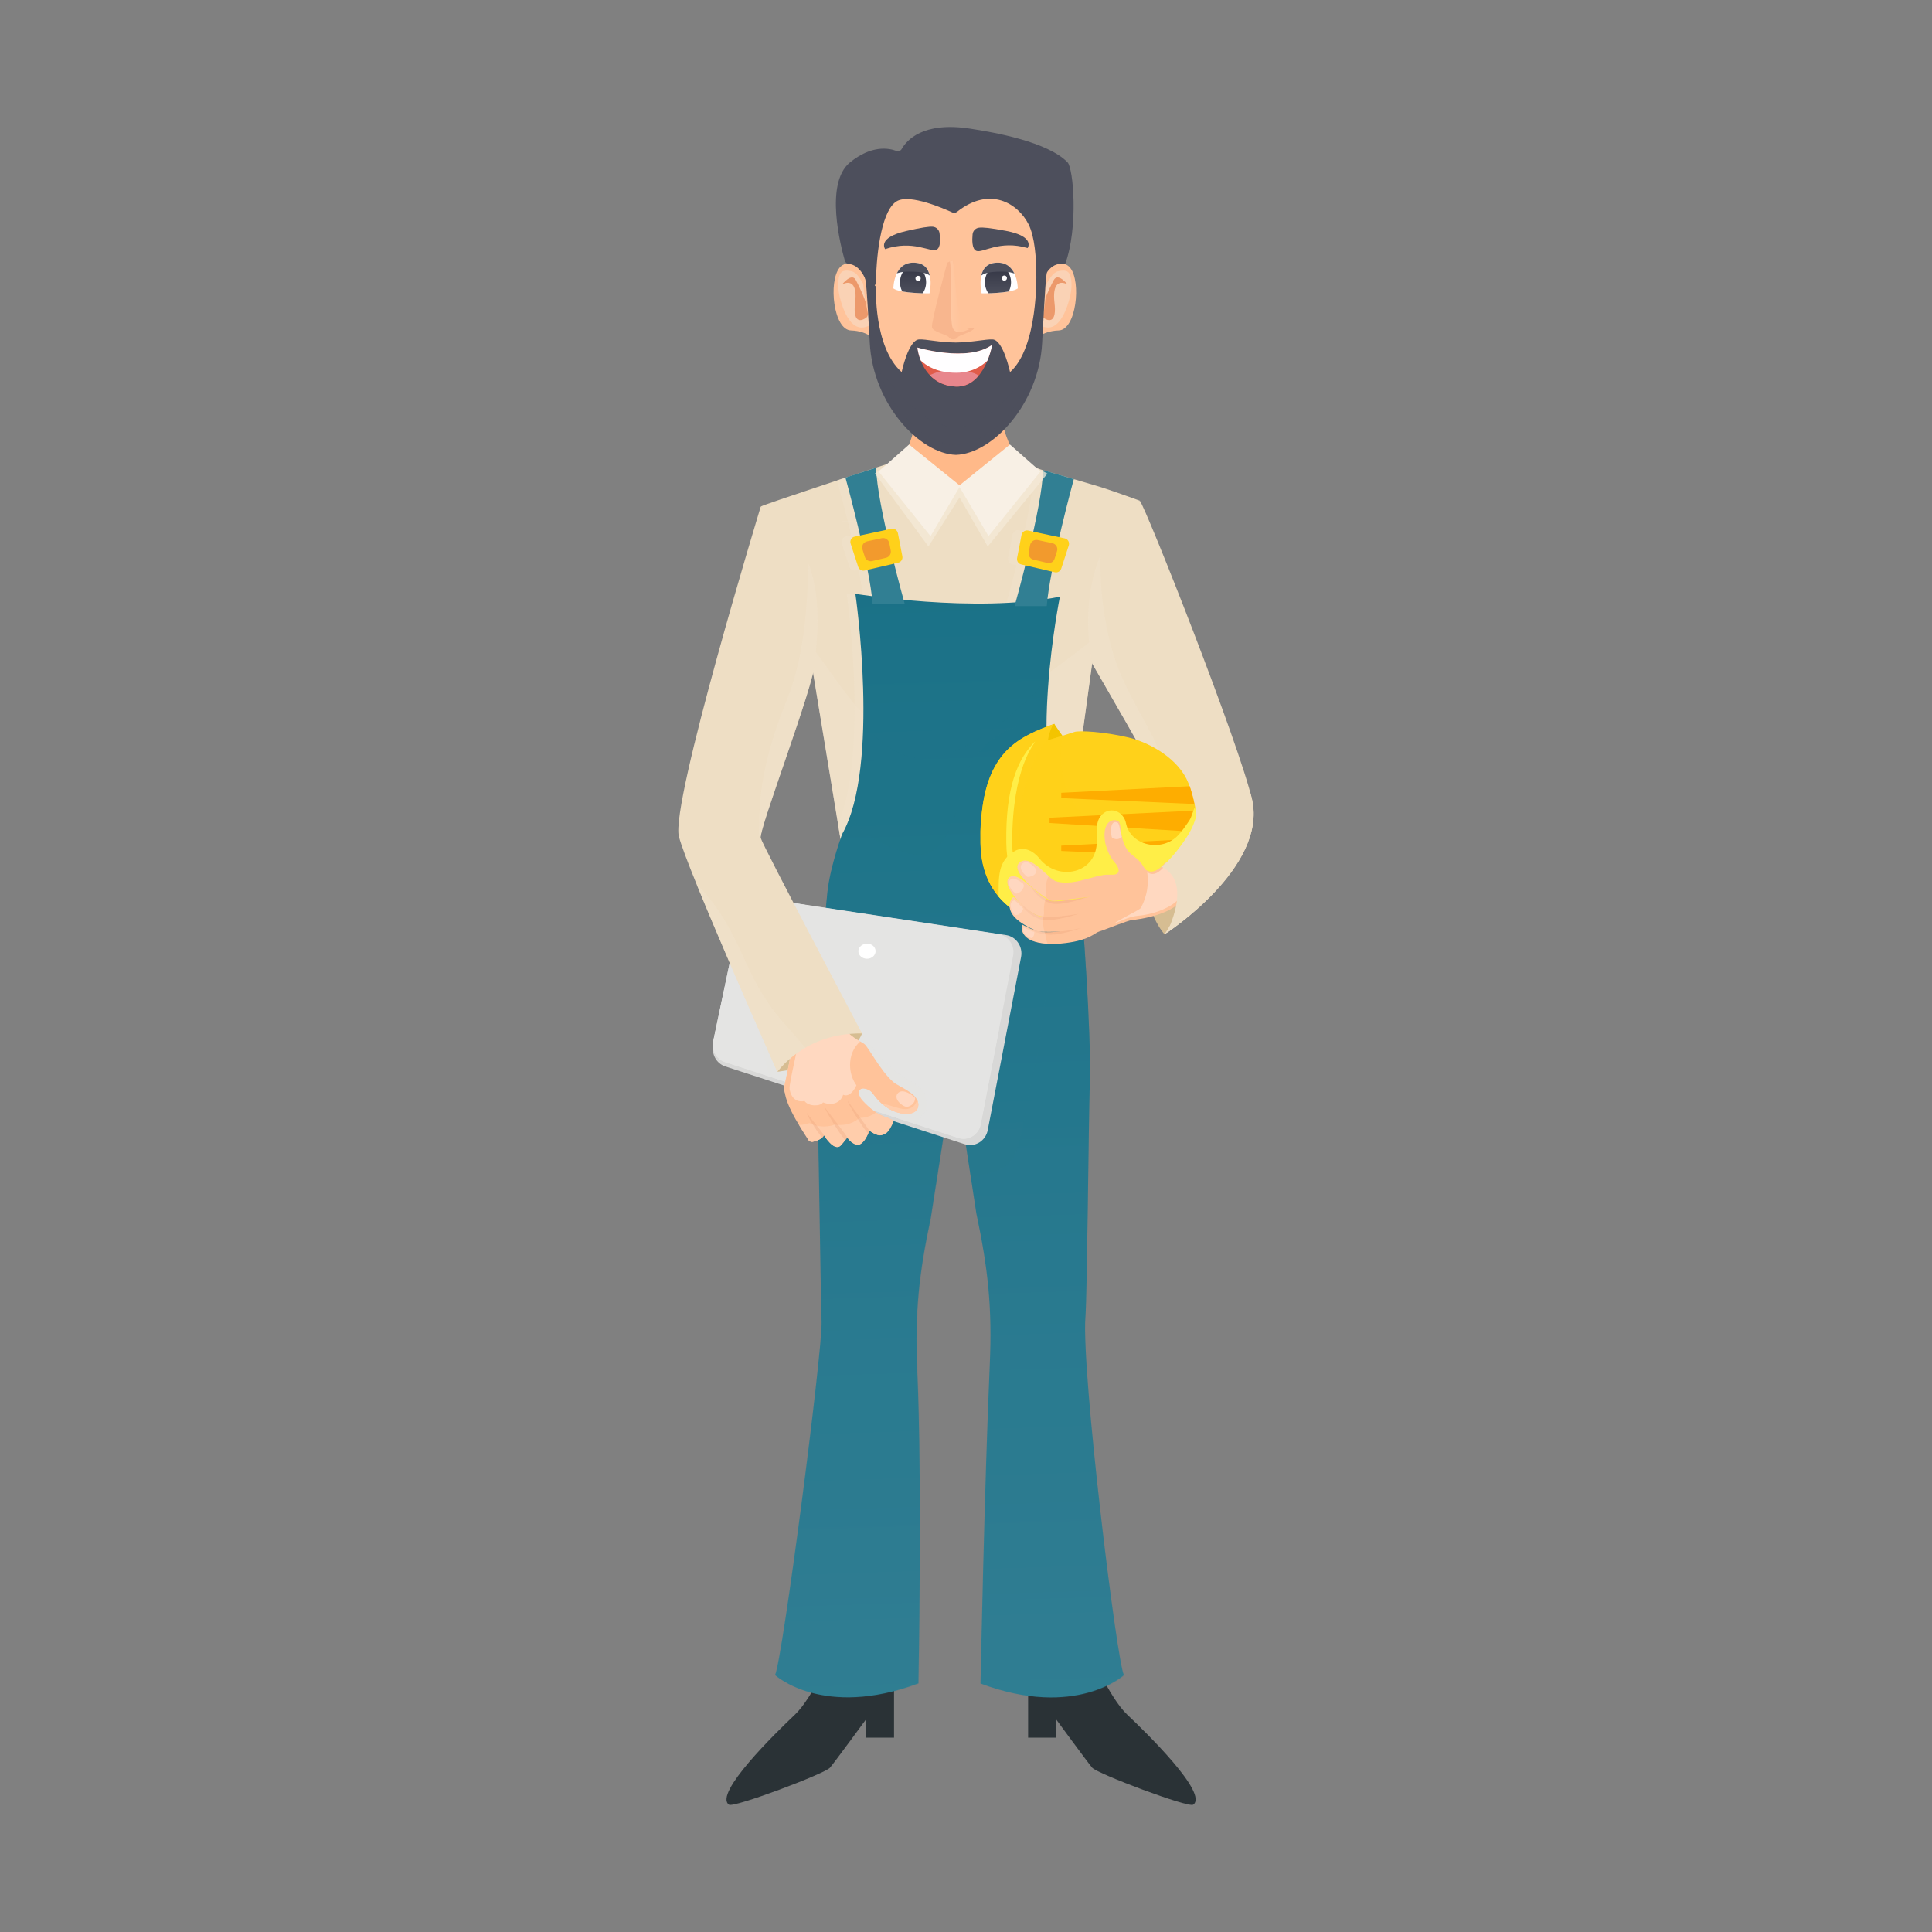 <?xml version="1.0" encoding="utf-8"?>
<!-- Generator: Adobe Illustrator 27.8.1, SVG Export Plug-In . SVG Version: 6.00 Build 0)  -->
<svg version="1.1" id="Layer_1" xmlns="http://www.w3.org/2000/svg" xmlns:xlink="http://www.w3.org/1999/xlink" x="0px" y="0px"
	 viewBox="0 0 200 200" style="enable-background:new 0 0 200 200;" xml:space="preserve">
<rect x="0" y="0" width="200" height="200" fill="#808080" stroke="none"/>
<style type="text/css">
	.st0{fill:#D6BD92;}
	.st1{fill:#2A3236;}
	.st2{fill:#EEDEC4;}
	.st3{opacity:0.55;fill:#F0E2CC;}
	.st4{fill:url(#SVGID_1_);}
	.st5{opacity:0.15;fill:url(#SVGID_00000091728638557283891230000008476857043693073026_);}
	.st6{opacity:0.25;fill:url(#SVGID_00000089560854752225574850000004766125079862201254_);}
	.st7{fill:#FFB989;}
	.st8{fill:#FFC39A;}
	.st9{opacity:0.75;fill:#F8D6BD;}
	.st10{fill:#EC996B;}
	.st11{fill:#317F93;}
	.st12{fill:#FFD11A;}
	.st13{fill:#F29A2D;}
	.st14{fill:#4D4F5C;}
	.st15{opacity:0.32;fill:#4D4F5C;}
	.st16{clip-path:url(#SVGID_00000109000362098680686730000016417885801151768206_);fill:#E05C4A;}
	.st17{clip-path:url(#SVGID_00000109000362098680686730000016417885801151768206_);fill:#E8868C;}
	.st18{clip-path:url(#SVGID_00000109000362098680686730000016417885801151768206_);fill:#FFFEFF;}
	.st19{opacity:0.65;fill:#F5AF87;}
	.st20{fill:url(#SVGID_00000070805045627076880250000009598919428950631846_);}
	.st21{opacity:0.75;fill:#F4E9D8;}
	.st22{fill:#F8F0E5;}
	.st23{fill:#D8D8D7;}
	.st24{fill:#E4E4E3;}
	.st25{opacity:0.5;fill:#E4E4E3;}
	.st26{fill:#FFFFFF;}
	.st27{opacity:0.75;fill:#FFDFCC;}
	.st28{opacity:0.35;fill:#FFDFCC;}
	.st29{opacity:0.32;fill:#EAA47C;}
	.st30{fill:#FFD7C0;}
	.st31{fill:#F3C400;}
	.st32{opacity:0.65;fill:#FFD11A;}
	.st33{fill:#FEAD00;}
	.st34{fill:#FFEE47;}
	.st35{clip-path:url(#SVGID_00000118381244140321628700000006479108844982385548_);fill:#FFFEFF;}
	
		.st36{clip-path:url(#SVGID_00000118381244140321628700000006479108844982385548_);fill:url(#SVGID_00000104697333876726997660000007649125755440085662_);}
	.st37{clip-path:url(#SVGID_00000118381244140321628700000006479108844982385548_);fill:#4D4F5C;}
	.st38{fill:#FFFEFF;}
	.st39{clip-path:url(#SVGID_00000117639213442661997170000000142622873829141395_);fill:#FFFEFF;}
	
		.st40{clip-path:url(#SVGID_00000117639213442661997170000000142622873829141395_);fill:url(#SVGID_00000041990296928008179960000001888955108107080616_);}
	.st41{clip-path:url(#SVGID_00000117639213442661997170000000142622873829141395_);fill:#4D4F5C;}
</style>
<g>
	<path class="st0" d="M120.55,96.72c0,0-3.14-3.46-0.76-7.64C119.79,89.08,126.61,89.53,120.55,96.72z"/>
	<path class="st1" d="M89.19,174.16c-1.55,0.1-3.01-0.07-4.17-0.77c-0.78,1.51-1.78,3.21-2.73,4.11c-1.97,1.86-8.44,8.18-6.83,9.32
		c0.49,0.35,9.94-3.21,10.46-3.83c0.52-0.62,3.73-5,3.73-5v1.89h2.9v-5.9l-0.42-0.25C91.12,173.97,90.09,174.1,89.19,174.16z"/>
	<path class="st1" d="M109.79,174.16c1.55,0.1,3.01-0.07,4.17-0.77c0.78,1.51,1.78,3.21,2.73,4.11c1.97,1.86,8.44,8.18,6.83,9.32
		c-0.49,0.35-9.94-3.21-10.46-3.83c-0.52-0.62-3.73-5-3.73-5v1.89h-2.9v-5.9l0.42-0.25C107.86,173.97,108.89,174.1,109.79,174.16z"
		/>
	<path class="st2" d="M99.29,49.85l-7.57-1.78c0,0-12.96,4.24-12.96,4.37c0,0,7,8.79,5.39,17.05l4.24,25.73l21.07-0.37l3.6-26.16
		c0,0-0.46-11.24,4.93-16.86c0,0-2.67-0.97-3.96-1.38c-1.29-0.4-7.23-2.12-7.23-2.12S99.81,49.98,99.29,49.85z"/>
	<path class="st3" d="M88.7,53.97c-0.52-0.01-1.04-0.01-1.56-0.02c0.04,0.04,0.09,0.07,0.13,0.11
		C87.75,54.04,88.22,54.01,88.7,53.97z"/>
	<path class="st3" d="M110.27,88.93c-0.44-1.71-0.96-3.08-0.96-3.08c-3.96-7.03-0.51-24.08-0.51-24.08
		c-0.42,0.08-0.85,0.16-1.29,0.22c0.1-0.82,0.26-1.79,0.46-2.82l0.29,0.07c0.29,0.07,0.58-0.1,0.67-0.38l0.78-2.4
		c0.11-0.32-0.09-0.67-0.42-0.74l-0.55-0.12c0.76-3.26,1.56-6.18,1.56-6.18l-3.25-0.78c-0.01,1.46-0.47,3.92-1.01,6.38l-0.54-0.12
		c-0.31-0.07-0.62,0.14-0.68,0.45l-0.46,2.39c-0.06,0.3,0.13,0.6,0.43,0.67l0.43,0.1c-0.43,1.74-0.82,3.17-1,3.82
		c-4.13,0.29-8.42,0.04-11.6-0.26c-0.19-0.69-0.56-2.08-0.98-3.75l0.43-0.1c0.3-0.07,0.49-0.36,0.43-0.67l-0.46-2.39
		c-0.06-0.31-0.37-0.52-0.68-0.45l-0.54,0.12c-0.5-2.27-0.92-4.54-0.99-6.02c-0.85,0.33-2.03,0.49-3.18,0.92
		c0.29,1.07,0.95,3.42,1.47,5.68l-0.55,0.12c-0.33,0.07-0.53,0.41-0.42,0.74l0.78,2.4c0.09,0.28,0.39,0.45,0.67,0.38l0.29-0.07
		c0.19,0.99,0.35,1.93,0.45,2.73c-1.07-0.14-1.69-0.25-1.69-0.25S90,77.77,86.76,85.35l1.63,9.88l21.07-0.37L110.27,88.93z"/>
	<path class="st3" d="M113.09,66.22c-3.42,2.76-7,5.38-10.97,7.27c-4.06,1.93-10,3.69-13.49-0.4c-1.53-1.79-2.84-3.8-4.26-5.69
		c-0.02,0.7-0.09,1.4-0.23,2.09l4.24,25.73l21.07-0.37l3.6-26.16C113.05,68.69,113.01,67.72,113.09,66.22z"/>
	<linearGradient id="SVGID_1_" gradientUnits="userSpaceOnUse" x1="98.395" y1="176.737" x2="94.71" y2="58.788">
		<stop  offset="0.059" style="stop-color:#317F93"/>
		<stop  offset="1" style="stop-color:#1A7187"/>
	</linearGradient>
	<path class="st4" d="M112.36,136.35c0.19-2.52,0.31-19.23,0.46-24.46c0.15-5.23-0.76-17.37-1.07-20.09
		c-0.31-2.72-1.52-5.95-1.52-5.95c-3.96-7.03-0.51-24.08-0.51-24.08c-8.83,1.76-21.17-0.3-21.17-0.3s2.59,17.85-1.37,24.88
		c0,0-1.21,3.23-1.52,5.95c-0.31,2.72-1.22,14.86-1.07,20.09c0.15,5.23,0.34,20.56,0.46,24.46c0.09,3.12-4.05,35-4.82,36.55
		c0,0,4.97,4.55,14.84,0.86c0,0,0.41-20.48-0.12-32.45c-0.26-5.89,0.17-9.96,1.4-15.72l2.42-15.52l2.3,15.04
		c1.22,5.75,1.65,9.8,1.39,15.67c-0.54,11.97-0.96,32.99-0.96,32.99c9.87,3.69,14.84-0.86,14.84-0.86
		C115.58,171.85,111.94,142.02,112.36,136.35z"/>
	
		<linearGradient id="SVGID_00000082353433072930913080000006081961941719087530_" gradientUnits="userSpaceOnUse" x1="114.498" y1="692.021" x2="93.016" y2="4.587">
		<stop  offset="0.059" style="stop-color:#317F93"/>
		<stop  offset="1" style="stop-color:#1A7187"/>
	</linearGradient>
	<path style="opacity:0.15;fill:url(#SVGID_00000082353433072930913080000006081961941719087530_);" d="M112.36,136.35
		c0.19-2.52,0.31-19.23,0.46-24.46c0.15-5.23-0.76-17.37-1.07-20.09c-0.16-1.43-0.57-3.01-0.93-4.18l0,0l0,0
		c-0.32-1.05-0.59-1.77-0.59-1.77c-0.12-0.21-0.23-0.44-0.34-0.67c-0.03-0.06-0.06-0.12-0.08-0.18c-0.1-0.22-0.19-0.45-0.28-0.68
		c-0.03-0.08-0.05-0.16-0.08-0.24c-0.06-0.16-0.11-0.33-0.16-0.5c-0.03-0.12-0.07-0.23-0.1-0.35c-0.06-0.21-0.11-0.42-0.16-0.63
		c-0.04-0.17-0.08-0.34-0.11-0.51c-0.02-0.08-0.03-0.16-0.05-0.24c-0.03-0.16-0.06-0.33-0.09-0.49h0c-0.64-3.67-0.49-8.09-0.14-11.8
		c-0.7,1.18-1.52,2.27-2.52,3.17c-2.71,2.43-6.43,5.38-10.11,5.73c-2.82,0.26-4.93-1.66-6.62-3.46c-0.05,2.25-0.23,4.51-0.6,6.55
		c-0.03,0.17-0.06,0.35-0.1,0.52c-0.01,0.06-0.03,0.12-0.04,0.19c-0.04,0.17-0.07,0.34-0.11,0.51c-0.02,0.06-0.03,0.12-0.05,0.19
		c-0.04,0.16-0.08,0.33-0.12,0.49c-0.02,0.07-0.04,0.14-0.06,0.21c-0.04,0.15-0.08,0.29-0.13,0.44c-0.02,0.08-0.05,0.15-0.08,0.23
		c-0.04,0.13-0.09,0.26-0.13,0.39c-0.03,0.09-0.07,0.18-0.1,0.26c-0.04,0.11-0.08,0.22-0.13,0.33c-0.05,0.11-0.1,0.22-0.15,0.33
		c-0.04,0.08-0.07,0.16-0.11,0.23c-0.09,0.18-0.18,0.36-0.27,0.52c0,0-0.01,0.04-0.03,0.09c0,0,0,0,0,0
		c-0.19,0.52-1.21,3.4-1.48,5.86c-0.31,2.72-1.22,14.86-1.07,20.09c0.15,5.23,0.34,20.56,0.46,24.46c0.09,3.12-4.05,35-4.82,36.55
		c0,0,4.97,4.55,14.84,0.86c0,0,0.41-20.48-0.12-32.45c-0.26-5.89,0.17-9.96,1.4-15.72l2.42-15.52l2.3,15.04
		c1.22,5.75,1.65,9.8,1.39,15.67c-0.54,11.97-0.96,32.99-0.96,32.99c9.87,3.69,14.84-0.86,14.84-0.86
		C115.58,171.85,111.94,142.02,112.36,136.35z"/>
	
		<linearGradient id="SVGID_00000109712867121800280790000012873892243357089926_" gradientUnits="userSpaceOnUse" x1="100.67" y1="176.204" x2="96.999" y2="58.726">
		<stop  offset="0.059" style="stop-color:#317F93"/>
		<stop  offset="1" style="stop-color:#1A7187"/>
	</linearGradient>
	<path style="opacity:0.25;fill:url(#SVGID_00000109712867121800280790000012873892243357089926_);" d="M111.75,91.8
		c-0.31-2.72-1.52-5.95-1.52-5.95c-1.54-2.74-1.96-6.99-1.9-11.17c-0.47,0.06-0.95,0.11-1.42,0.17c-3.61,0.4-6.53,3.06-7.39,6.59
		c-0.12,0.5-0.99,8.21-5.37,6.91c-2.58-0.77-4.89-1.75-6.11-3.97c-0.24,0.72-0.53,1.39-0.86,1.98c0,0-1.21,3.23-1.52,5.95
		c-0.31,2.72-1.22,14.86-1.07,20.09c0.05,1.73,0.11,4.57,0.16,7.73c3.86,1.61,8.05,2.84,12.13,2.55l1.89-12.1l1.74,11.39
		c0.31-0.1,0.72-0.21,1.17-0.33c2.63-0.69,3.45-0.87,4.22-5.15c0.42-2.34,1.01-5.2,1.57-7.64c0.27-1.17,0.47-5.12,1.17-6.7
		c0,0,2.16,0.63,3.83-0.76C112.24,97.17,111.91,93.21,111.75,91.8z"/>
	<path class="st7" d="M103.49,41.16c-2.52,1.29-5.53,0.74-8.27-0.04c-0.19,2.05-1.03,6.11-2.62,7.16c0,0,1.56,2.09,7.3,2.02
		c5.74-0.08,6.31-1.83,6.31-1.83S103.57,46.25,103.49,41.16z"/>
	<g>
		<g>
			<path class="st8" d="M90.69,28.78c0,0-2.64-2.48-3.79-1.05c-1.15,1.43-0.63,6.42,1.2,6.48c1.83,0.06,2.58,1.09,2.58,1.09V28.78z"
				/>
			<path class="st9" d="M89.39,29.43c-0.32-0.51-0.7-1.24-1.24-1.35c-0.61-0.13-1.05-0.11-1.24,0.41c-0.24,0.69-0.21,1.76,0.3,3.2
				c1.21,3.38,2.85,2.03,3.48,1.53C90.57,33.1,90.27,30.85,89.39,29.43z"/>
			<path class="st10" d="M87.18,29.44c0,0,0.99-1.27,1.42-0.44c0.43,0.82,1.71,3.39,1.09,3.87c-0.62,0.48-1.42,0.51-1.17-1.52
				C88.77,29.32,88.01,29.02,87.18,29.44z"/>
		</g>
		<g>
			<path class="st8" d="M107,28.78c0,0,2.64-2.48,3.79-1.05c1.15,1.43,0.63,6.42-1.2,6.48c-1.83,0.06-2.58,1.09-2.58,1.09V28.78z"/>
			<path class="st9" d="M108.3,29.43c0.32-0.51,0.7-1.24,1.24-1.35c0.61-0.13,1.05-0.11,1.24,0.41c0.24,0.69,0.21,1.76-0.3,3.2
				c-1.21,3.38-2.85,2.03-3.48,1.53C107.12,33.1,107.42,30.85,108.3,29.43z"/>
			<path class="st10" d="M110.5,29.44c0,0-0.99-1.27-1.42-0.44c-0.43,0.82-1.71,3.39-1.09,3.87c0.62,0.48,1.42,0.51,1.17-1.52
				C108.92,29.32,109.68,29.02,110.5,29.44z"/>
		</g>
	</g>
	<path class="st8" d="M100.18,18.38c-0.75,0.04-1.5-0.02-2.25-0.12c-2.48-0.33-8.07-0.25-8.62,7.11c-0.71,9.48,4.7,19.28,9.79,18.74
		c0,0,9.79-0.15,9.31-18.59C108.42,25.52,108.13,17.93,100.18,18.38z"/>
	<g>
		<path class="st11" d="M87.52,49.44c0,0,2.53,9.16,2.82,13.12h3.33c0,0-2.93-10.4-2.97-14.15L87.52,49.44z"/>
		<g>
			<path class="st12" d="M88.06,56.28l0.78,2.4c0.09,0.28,0.39,0.45,0.67,0.38l3.47-0.81c0.3-0.07,0.49-0.36,0.43-0.67l-0.46-2.39
				c-0.06-0.31-0.37-0.52-0.68-0.45l-3.79,0.81C88.15,55.61,87.95,55.95,88.06,56.28z"/>
			<path class="st13" d="M89.28,56.87l0.25,0.78c0.1,0.32,0.43,0.51,0.76,0.43l1.43-0.34c0.34-0.08,0.55-0.41,0.49-0.75l-0.15-0.77
				c-0.07-0.35-0.42-0.58-0.77-0.51l-1.53,0.33C89.38,56.12,89.16,56.51,89.28,56.87z"/>
		</g>
	</g>
	<g>
		<path class="st11" d="M111.16,49.6c0,0-2.51,9.19-2.8,13.14h-3.33c0,0,2.91-10.34,2.94-14.08L111.16,49.6z"/>
		<g>
			<path class="st12" d="M110.64,56.46l-0.78,2.4c-0.09,0.28-0.39,0.45-0.67,0.38l-3.47-0.81c-0.3-0.07-0.49-0.36-0.43-0.67
				l0.46-2.39c0.06-0.31,0.37-0.52,0.68-0.45l3.79,0.81C110.55,55.8,110.74,56.14,110.64,56.46z"/>
			<path class="st13" d="M109.42,57.06l-0.25,0.78c-0.1,0.32-0.43,0.51-0.76,0.43l-1.43-0.34c-0.34-0.08-0.55-0.41-0.49-0.75
				l0.15-0.77c0.07-0.35,0.42-0.58,0.77-0.51l1.53,0.33C109.32,56.31,109.54,56.69,109.42,57.06z"/>
		</g>
	</g>
	<path class="st14" d="M101.35,23.57c-0.36,0.04-0.64,0.33-0.67,0.7c-0.05,0.54-0.08,1.51,0.39,1.7c0.66,0.26,2.38-1.15,5.31-0.29
		c0,0,0.83-1.2-2.24-1.78C102.51,23.59,101.75,23.52,101.35,23.57z"/>
	<path class="st14" d="M96.56,23.47c0.36,0.03,0.65,0.31,0.7,0.67c0.08,0.54,0.14,1.51-0.32,1.71c-0.65,0.29-2.43-1.04-5.31-0.06
		c0,0-0.88-1.17,2.16-1.87C95.4,23.55,96.16,23.44,96.56,23.47z"/>
	<path class="st14" d="M107.28,28.38c0,0,0.21,7.54-2.72,10.14c0,0-0.7-3.32-1.8-3.38c-0.74-0.04-2.09,0.3-3.81,0.32
		c-1.72-0.01-3.08-0.36-3.81-0.32c-1.11,0.06-1.8,3.38-1.8,3.38c-2.93-2.6-2.66-8.83-2.66-8.83s-1.21-1.53-1.12-0.9
		c0.09,0.63,0.14,0.33,0.48,6.72c0.33,6.31,5.15,11.46,8.92,11.58c3.78-0.12,8.59-5.27,8.92-11.58c0.34-6.38,0.39-6.64,0.48-7.27
		C108.44,27.61,107.28,28.38,107.28,28.38z"/>
	<path class="st15" d="M98.95,44.24c-4.06,0-8.05-6.38-8.05-6.38c1.13,4.63,4.96,8.14,8.05,8.23c3.09-0.09,6.92-3.6,8.05-8.23
		C107,37.86,102.61,44.24,98.95,44.24z"/>
	<g>
		<defs>
			<path id="SVGID_00000011751318306598415890000013745836421237623229_" d="M94.97,35.98c0,0,5.22,1.56,7.74-0.29
				c0,0-0.76,4.46-3.77,4.33C95.94,39.9,95.1,37.12,94.97,35.98z"/>
		</defs>
		<clipPath id="SVGID_00000028286568445284728120000005274739623960485052_">
			<use xlink:href="#SVGID_00000011751318306598415890000013745836421237623229_"  style="overflow:visible;"/>
		</clipPath>
		<path style="clip-path:url(#SVGID_00000028286568445284728120000005274739623960485052_);fill:#E05C4A;" d="M94.97,35.98
			c0,0,5.22,1.56,7.74-0.29c0,0-0.76,4.46-3.77,4.33C95.94,39.9,95.1,37.12,94.97,35.98z"/>
		<path style="clip-path:url(#SVGID_00000028286568445284728120000005274739623960485052_);fill:#E8868C;" d="M97.92,38.35
			c-0.75,0.08-1.19,0.28-1.67,0.48c0.6,0.64,1.47,1.14,2.69,1.19c1.03,0.04,1.8-0.46,2.36-1.13C100.96,38.54,99.4,38.19,97.92,38.35
			z"/>
		<path style="clip-path:url(#SVGID_00000028286568445284728120000005274739623960485052_);fill:#FFFEFF;" d="M93.97,35.32
			c0,0,6.58,1.96,9.76-0.37c0,0-1.06,3.64-4.75,3.64C95.18,38.59,94.34,35.97,93.97,35.32z"/>
	</g>
	<path class="st19" d="M100.69,33.97c-0.24,0-0.46,0.02-0.67,0.06c-2.39,1.96-1.09-6.11-1.38-7.05c-0.25,0.03-0.58,0.21-0.58,0.21
		s-1.71,6.23-1.58,6.71c0.13,0.49,1.61,0.75,1.75,1.02c0.07,0.14,0.27,0.22,0.46,0.21c0.2,0.01,0.39-0.08,0.46-0.21
		c0.13-0.25,1.45-0.51,1.71-0.94C100.81,33.98,100.75,33.97,100.69,33.97z"/>
	<path class="st19" d="M98.78,26.99c0.01,0,0.01,0,0.02,0C98.79,26.99,98.79,26.99,98.78,26.99z"/>
	<path class="st19" d="M98.73,26.98c-0.01,0-0.03,0-0.04,0c-0.01,0-0.03,0-0.04,0C98.67,26.98,98.7,26.98,98.73,26.98z"/>
	
		<linearGradient id="SVGID_00000003097792046362160120000004894250368372372670_" gradientUnits="userSpaceOnUse" x1="98.441" y1="30.695" x2="99.488" y2="30.666">
		<stop  offset="0" style="stop-color:#FFC8A2"/>
		<stop  offset="0.914" style="stop-color:#FFC39A"/>
	</linearGradient>
	<path style="fill:url(#SVGID_00000003097792046362160120000004894250368372372670_);" d="M98.38,27.06c0.01,0,0.03,0,0.04,0
		c-0.03,0-0.06,0-0.08,0c0,0-0.01,0-0.01,0c0.2,0.65-0.07,4.8,0.23,6.64c0.17,1.05,1.25,0.63,1.79,0.37c-1.48,0-1.45-6.25-1.71-7.09
		c-0.1,0.01-0.2,0.04-0.3,0.08C98.35,27.06,98.36,27.06,98.38,27.06z"/>
	<path class="st14" d="M92.78,15.62c0.22,0.08,0.46,0,0.57-0.21c0.5-0.87,2.17-2.84,7.03-2.1c2.59,0.39,8.08,1.38,10.13,3.49
		c0.61,0.63,1.14,6.73-0.25,10.56c0,0-1.09-0.37-1.89,0.85c-0.01,0.02-0.02,0.03-0.03,0.05c-0.02,0.05-0.09,0.17-0.18,0.34
		c-0.23,0.43-0.88,0.27-0.88-0.22c-0.01-1.6-0.15-3.86-0.81-5.17c-1.08-2.13-3.98-3.99-7.4-1.28c-0.14,0.11-0.33,0.14-0.49,0.06
		c-0.96-0.44-4.3-1.88-5.67-1.2c-1.54,0.77-2.18,4.98-2.23,8.43c0,0.26-0.21,0.46-0.47,0.46h-0.01c-0.2,0-0.38-0.13-0.44-0.32
		c-0.2-0.62-0.74-1.92-1.9-2.04c-0.19-0.02-0.35-0.15-0.4-0.33c-0.44-1.53-2.11-7.99,0.51-10.16
		C90.22,14.99,92.02,15.33,92.78,15.62z"/>
	<polygon class="st21" points="108.43,49.03 104.66,47.01 99.33,50.24 92.85,47.33 90.57,49.02 96.11,56.57 99.33,51.49 
		102.25,56.57 	"/>
	<polygon class="st22" points="107.71,48.81 104.55,46.02 99.33,50.24 94.11,46.02 90.95,48.81 96.33,55.5 99.33,50.42 102.33,55.5 
			"/>
	<g>
		<path class="st23" d="M76.72,94.46l-2.89,13.7c-0.2,0.97,0.34,1.94,1.26,2.24l24.78,8.05c1.06,0.34,2.16-0.34,2.38-1.46
			l3.45-17.91c0.21-1.08-0.5-2.12-1.55-2.28L78.8,92.96C77.84,92.82,76.93,93.47,76.72,94.46z"/>
		<path class="st24" d="M76.64,94.42l-2.81,13.35c-0.2,0.95,0.33,1.89,1.23,2.18l24.14,7.85c1.03,0.33,2.11-0.33,2.32-1.42
			l3.36-17.45c0.2-1.05-0.49-2.06-1.51-2.22l-24.69-3.74C77.73,92.82,76.85,93.46,76.64,94.42z"/>
		<path class="st24" d="M90.73,106.44c-1.8-1.54-2.82-3.66-3.99-5.67c-1.29-2.22-2.59-4.54-3.16-7.06l-4.9-0.74
			c-0.94-0.14-1.83,0.49-2.03,1.45l-2.81,13.35c-0.2,0.95,0.33,1.89,1.23,2.18l24.14,7.85c1.03,0.33,2.11-0.33,2.32-1.42l1.91-9.91
			C99.6,108.33,94.11,109.33,90.73,106.44z"/>
		<path class="st25" d="M95.96,114.44c-0.09-1.26-0.29-1.72-2.19-2.84c-1.62-0.65-4.78-4.76-5.25-5.23
			c-1.28-1.26-2.5-2.57-3.61-3.98c-0.96-1.21-1.69-2.86-2.78-3.93c-2.87-2.83-3.34,3.01-3.31,4.85c0.03,1.71-0.07,3.48,0.1,5.19
			c0.1,1.04,0.49,1.99,0.82,2.97l15.1,4.91C94.98,115.85,96,115.07,95.96,114.44z"/>
		<path class="st26" d="M90.64,98.47c0,0.43-0.4,0.78-0.89,0.78c-0.49,0-0.89-0.35-0.89-0.78c0-0.43,0.4-0.78,0.89-0.78
			C90.25,97.68,90.64,98.03,90.64,98.47z"/>
	</g>
	<path class="st0" d="M80.47,110.95c0,0,7.72-0.88,8.77-3.98C89.24,106.97,80.13,101.24,80.47,110.95z"/>
	<g>
		<path class="st8" d="M82.55,105.79c0,0-1.1,5.59-1.27,6.27c-0.29,1.18,0.11,1.22,2.37,5.9c0.09,0.18,0.29,0.28,0.49,0.24
			c0.37-0.08,0.94-0.27,1.16-0.68c0,0,1.08,1.79,1.75,1.04c0.31-0.34,0.66-0.81,0.66-0.81s0.54,0.84,1.19,0.74
			c0.43-0.06,0.89-0.82,1.08-1.47c0,0,0.81,0.64,1.3,0.48c0.26-0.09,0.59-0.41,1.17-1.32l-0.64-0.52c0,0-1.07-0.14-2.51-1.71
			c-0.65-0.71-0.47-1.43,0.26-1.26c0.96,0.22,0.7,0.82,2.12,1.86c1.25,0.92,3.01,1.01,3.31,0.16c0.49-1.39-1.83-2.13-2.49-2.68
			c-1.4-1.19-2.62-3.71-3.05-3.98c-0.72-0.45-2.34-1.19-2.39-2.69L82.55,105.79z"/>
		<path class="st27" d="M89.05,112.79c-1.39-1.29-1.42-3.79,0-4.97c-0.79-0.47-1.93-1.19-1.98-2.44l-4.53,0.42
			c0,0-1.1,5.59-1.27,6.27c-0.21,0.85-0.06,1.12,0.87,2.91c0.03,0,0.06-0.01,0.1-0.01c2.07-0.06,4.19,0.37,6.24-0.26
			c0.36-0.11,0.74-0.26,1.13-0.42c-0.1-0.1-0.2-0.2-0.3-0.32C88.87,113.48,88.81,112.99,89.05,112.79z"/>
		<path class="st8" d="M91.82,115.67c0,0-1.07-0.14-2.51-1.71c-0.65-0.71-0.47-1.43,0.26-1.26c0.96,0.22,0.7,0.82,2.12,1.86
			c1.25,0.92,3.01,1.01,3.31,0.16c0.12-0.33,0.07-0.62-0.07-0.88c-0.21,0.82-0.82,1.02-1.41,0.97c-0.69-0.06-1.54-0.59-1.99-1.19
			c-0.73-0.94-1.85-1.86-2.66-1.85c-0.2,0.77-0.84,1.89-1.59,1.56c-0.26,0.83-1.14,1.17-2.08,0.79c-0.26,0.42-1.51,0.44-1.92-0.15
			c0,0-1.25,0.37-1.54-1.21c-0.12-0.64,1.23-5.4,1.15-7.01l-0.34,0.03c0,0-1.1,5.59-1.27,6.27c-0.3,1.18,0.3,2.76,2.37,5.9
			c0.11,0.17,0.29,0.28,0.49,0.24c0.37-0.08,0.94-0.27,1.16-0.68c0,0,1.08,1.79,1.75,1.04c0.31-0.34,0.66-0.81,0.66-0.81
			s0.54,0.84,1.19,0.74c0.43-0.06,0.89-0.82,1.08-1.47c0,0,0.81,0.64,1.3,0.48c0.26-0.09,0.68-0.03,1.25-1.49L91.82,115.67z"/>
		<path class="st28" d="M91.82,115.67c0,0-0.44-0.06-1.13-0.51c-0.45,0.34-1.02,0.55-1.73,0.57c-0.49,0.44-1.16,0.73-2.03,0.73
			c-0.18,0-0.34-0.02-0.5-0.04c-0.33,0.12-0.71,0.19-1.14,0.19c-0.58,0-1.08-0.13-1.5-0.35c-0.32,0.12-0.66,0.19-1.02,0.19h-0.07
			c0.28,0.46,0.59,0.96,0.95,1.51c0.11,0.17,0.29,0.28,0.49,0.24c0.37-0.08,0.94-0.27,1.16-0.68c0,0,1.08,1.79,1.75,1.04
			c0.31-0.34,0.66-0.81,0.66-0.81s0.54,0.84,1.19,0.74c0.43-0.06,0.89-0.82,1.08-1.47c0,0,0.81,0.64,1.3,0.48
			c0.26-0.09,0.68-0.03,1.25-1.49L91.82,115.67z"/>
		<path class="st28" d="M94.94,113.84c-0.21,0.82-0.82,1.02-1.41,0.97c-0.63-0.06-2.02-0.65-2.12-0.47
			c0.09,0.07,0.18,0.15,0.29,0.23c1.25,0.92,3.01,1.01,3.31,0.16C95.12,114.39,95.08,114.1,94.94,113.84z"/>
		<path class="st29" d="M89.87,117.36c0.04-0.1,0.08-0.21,0.11-0.31c-0.13-0.3-1.73-2.41-2.22-3.07
			C87.7,114.09,89.15,116.52,89.87,117.36z"/>
		<path class="st29" d="M87.5,118.03c0.04-0.1,0.18-0.17,0.21-0.28c-0.13-0.3-1.83-2.45-2.32-3.11
			C85.33,114.77,86.78,117.2,87.5,118.03z"/>
		<path class="st29" d="M85.11,117.76c0,0,0.16-0.12,0.19-0.22c-0.12-0.29-1.31-1.69-1.78-2.32
			C83.46,115.33,84.42,116.96,85.11,117.76z"/>
		<path class="st30" d="M92.91,113.21c0.55-0.7,1.81,0.37,1.82,0.44c0,0,0.07,0.75-0.88,0.95c-0.4-0.12-0.59-0.3-0.78-0.49
			C92.74,113.76,92.75,113.41,92.91,113.21z"/>
	</g>
	<path class="st2" d="M78.75,52.45c0,0-9.36,30.7-8.47,34.15c0.89,3.44,9.42,22.6,10.19,24.36c0,0,2.78-4.06,8.77-3.98
		c0,0-10.26-19.39-10.49-20.23c-0.23-0.84,5.48-15.67,5.61-18.16C84.49,66.09,86.28,56.73,78.75,52.45z"/>
	<path class="st3" d="M83.71,58.35c-0.15,3.44-0.25,9.16-2.26,14.12c-3.35,8.26-2.72,12.18-2.91,14.04
		c0.07,0.03,0.14,0.05,0.21,0.08c0.2-1.81,5.49-15.6,5.61-17.99C84.45,66.97,85.22,62.48,83.71,58.35z"/>
	<path class="st3" d="M81.28,106.07c-1.81-2.03-3.01-4.08-4.12-6.55c-1.35-3-2.75-5.77-4.98-7.89c-0.01-0.01-0.02-0.01-0.03-0.02
		c2.81,6.92,7.75,18.03,8.32,19.35c0,0,0.95-1.37,2.91-2.5C82.66,107.67,81.98,106.85,81.28,106.07z"/>
	<path class="st2" d="M117.99,51.83c0,0-7.12,4.99-4.93,16.86c0,0,6.65,11.44,7.34,13.01c0.69,1.56-0.92,7.19-0.92,7.19
		s5.22,1.95,1.07,7.84c0,0,10.63-6.92,9.07-13.92C128.35,77.15,118.64,52.59,117.99,51.83z"/>
	<path class="st3" d="M123.42,88.62c-1.36,0.24-2.78-0.23-3.57-1.2c-0.21,0.86-0.38,1.46-0.38,1.46s5.22,1.95,1.07,7.84
		c0,0,8.63-5.62,9.19-11.86C128.48,87.11,126.08,88.15,123.42,88.62z"/>
	<path class="st3" d="M120.46,81.9c0.14-0.46,0.21-0.93,0.16-1.41c-0.17-1.46-0.6-2.85-1.27-4.16c-1.41-2.77-3.13-5.47-4.05-8.46
		c-0.96-3.09-1.48-6.82-1.37-10.43c-1.1,2.68-1.77,6.39-0.87,11.25c0,0,6.65,11.44,7.34,13.01
		C120.42,81.76,120.44,81.83,120.46,81.9z"/>
	<g>
		<path class="st31" d="M110.43,76.84c-0.31-0.54-1.23-1.73-1.28-1.91c-3.46,1.27-6.82,2.66-7.52,9.25c-0.1,0.78-0.15,1.64-0.13,2.6
			c0,0,0,0.01,0,0.01c0,0.16,0,0.32,0,0.49c0.09,6.28,4.83,8.3,8.85,8.88c-0.15-0.29,0.92-0.69,2.16-1.05l0.97-15.86
			C112.11,79.14,111.14,78.07,110.43,76.84z"/>
		<path class="st12" d="M111.23,75.77c-0.39,0.14-2.35,0.75-2.75,0.87c0.17-1.03,0.54-1.66,0.54-1.66c-3.42,1.25-6.71,2.69-7.39,9.2
			c-0.1,0.78-0.15,1.64-0.13,2.6c0,0,0,0.01,0,0.01c0,0.16,0,0.32,0,0.49c0.09,6.28,4.83,8.3,8.85,8.88
			c-0.34-0.66-0.63-1.35-0.88-2.07c3.35,0.55,6.48,0.18,6.48,0.18c7.33,0.62,9.41-7.3,7.07-13.21c-0.96-2.43-3.84-4.14-6.17-4.71
			C114.26,75.73,111.68,75.61,111.23,75.77z"/>
		<path class="st32" d="M122.1,91.8c1.04-1.36,1.57-3.07,1.73-4.76c0,0,0,0,0,0c0.08-0.81,0.08-1.65,0-2.49
			c-0.97,0.26-1.98,0.42-2.97,0.56c-0.45,0.06-4.05,0.56-4.1,0.24c-0.14-0.86-1.14-1.52-1.97-1.1c-0.34,0.17-0.59,0.49-0.76,0.83
			c-0.14,0.28-1.24-0.2-1.5-0.31c-2.88-2.6-3.02-6.79-2.49-8.63c-0.52,0.16-1.04,0.32-1.55,0.48c-0.54,0.17-2.75,3.53-3.05,9.29
			c-0.07,1.35,0.27,2.81,0.92,4.02c0.33,0.62,0.88,1.13,1.35,1.64c0.53,0.57,1.08,1.13,1.67,1.63c0.14,0.31,0.28,0.62,0.44,0.92
			c0.34,0.05,0.67,0.09,1,0.12c0,0,0,0,0.01,0c1.7,0.17,3.44,0.19,5.14,0C118.31,94.48,120.63,93.72,122.1,91.8z"/>
		<g>
			<path class="st33" d="M123.16,81.39l-13.3,0.68v0.55l13.78,0.61C123.52,82.61,123.36,81.99,123.16,81.39z"/>
			<path class="st33" d="M123.85,86.83l-13.99,0.71v0.55l13.69,0.6C123.7,88.09,123.8,87.47,123.85,86.83z"/>
			<path class="st33" d="M123.75,83.91l-15.1,0.74v0.55l15.23,0.92C123.9,85.39,123.86,84.65,123.75,83.91z"/>
		</g>
		<g>
			<path class="st34" d="M104.78,87.24c0-7.86,2.34-10.24,2.37-10.48c-1.82,1.8-3.06,4.78-2.98,10.48c0.05,4.13,1.89,6.53,4.23,7.9
				C108.35,94.99,104.78,92.06,104.78,87.24z"/>
		</g>
	</g>
	<path class="st34" d="M123.13,84.92c-0.36,0.54-0.71,1.05-1.15,1.53c-1.69,1.81-4.94,1.12-5.42-1.23c-0.24-1.2-1.56-1.78-2.47-0.91
		c-0.34,0.33-0.5,0.79-0.53,1.26c-0.03,0.49-0.02,0.99-0.02,1.48c0.04,3.4-4.01,4.25-5.93,1.83c-0.58-0.74-1.57-1.32-2.53-0.8
		c-1.85,1-1.7,2.86-1.7,4.75c1.77,2.08,4.5,2.98,6.96,3.33c-0.15-0.29,0.92-0.69,2.16-1.05l0.05-0.73c0.82,0.03,1.64,0.02,2.45-0.03
		c0.59-0.03,0.94-0.08,0.94-0.08c0.18,0.02,0.36,0.02,0.54,0.03c0.11,0,0.21,0,0.32,0c0.02,0,0.03,0,0.05,0
		c5.66-0.07,7.79-5.62,6.86-10.77C123.48,83.95,123.37,84.56,123.13,84.92z"/>
	<g>
		<path class="st8" d="M120.62,89.29c0,0-0.8,1.09-1.61,0.92c-0.8-0.17-0.32-0.6-1.72-1.63s-1.17-2.98-1.41-3.44
			c-0.25-0.46-1.88-0.49-1.48,2.04c0,0,0.23,1.23,0.92,2.01c0.69,0.77,0.62,1.34-0.11,1.36c-0.89,0.02-0.59-0.14-3.1,0.55
			c-1.77,0.49-2.69,0.16-2.79,0.13c-0.85-0.26-2.58-2.84-3.76-1.95c-1.28,0.97,2.9,3.99,3.36,3.99c0.46,0,3.96-0.43,3.96-0.43
			s-2.66,0.47-3.88,0.47c-1.22,0-3.34-3.09-4.41-2.53c-1.23,0.64,1.6,3.75,3.01,4.05c1.41,0.31,4.71-0.3,5.26-0.44
			c0,0-3.95,0.65-4.98,0.54c-1.27-0.14-2.8-2.07-2.98-2.05c-0.11,0.01-0.81,0.86,0,1.91c0.38,0.49,1.19,1.06,2.36,1.56
			c0.18,0.08,0.37,0.11,0.56,0.11c0.82,0.01,2.7,0.1,4.81-0.57c0,0-2.26,0.7-4.72,0.6c-0.75-0.03-2.02-0.73-2.05-0.75
			c-0.12-0.09-0.37,1.14,1.06,1.67c0.66,0.25,1.75,0.43,3.43,0.21c2.53-0.33,2.93-1.04,3.44-1.19c0.52-0.15,2.98-1.16,3.41-1.19
			c0.43-0.03,4.73-0.54,5.36-2.58S121.74,89.69,120.62,89.29z"/>
		<path class="st27" d="M120.56,89.65c0,0-0.7,0.96-1.41,0.81c-0.2-0.04-0.31-0.11-0.39-0.2c0.18,1.37-0.03,2.52-0.65,3.72
			c-0.12,0.22-2.54,1.36-2.68,1.57c0.3-0.03,1.36-0.67,2.38-0.75c1.85-0.14,4.14-1.14,4.47-2.19
			C122.82,90.81,121.54,90,120.56,89.65z"/>
		<path class="st29" d="M112.56,92.87c-1,0.16-2.6,0.44-3.42,0.42c-0.97-0.02-2.45-1.51-2.51-1.57c0.7,1.05,1.36,1.56,2.18,1.8
			C109.9,93.83,112.56,92.87,112.56,92.87z"/>
		<path class="st29" d="M111.63,94.61c-1,0.16-2.7,0.38-3.52,0.36c-0.97-0.02-2.42-1.4-2.48-1.46c0.7,1.05,1.36,1.46,2.18,1.69
			C108.9,95.5,111.63,94.61,111.63,94.61z"/>
		<path class="st29" d="M111.87,96.08c-1.29,0.3-2.28,0.38-3.24,0.41c-1.38,0.04-2.18-0.43-2.23-0.48c0.77,0.58,1.37,0.68,2.12,0.74
			C109.77,96.85,111.87,96.08,111.87,96.08z"/>
		<path class="st28" d="M108.33,92.83c-0.15-0.73-0.08-1.5,0.22-2.16c-0.9-0.79-2.1-2.08-2.98-1.41c-1.03,0.78,1.46,2.87,2.72,3.67
			C108.3,92.9,108.31,92.86,108.33,92.83z"/>
		<path class="st28" d="M108.08,94.57c-0.05-0.53,0-1.07,0.18-1.56c-1.21-0.73-2.79-2.71-3.67-2.25c-1.23,0.64,1.6,3.75,3.01,4.05
			c0.12,0.03,0.27,0.04,0.42,0.06C108.04,94.77,108.06,94.67,108.08,94.57z"/>
		<path class="st28" d="M108.01,94.92c-0.04,0-0.09,0-0.13-0.01c-1.27-0.14-2.8-2.07-2.98-2.05c-0.11,0.01-0.81,0.86,0,1.91
			c0.38,0.49,1.19,1.06,2.36,1.56c0.18,0.08,0.37,0.11,0.56,0.11c0.09,0,0.19,0,0.3,0C107.98,95.95,107.94,95.43,108.01,94.92z"/>
		<path class="st28" d="M108.21,96.7c-0.03-0.07-0.06-0.15-0.08-0.22c-0.07,0-0.14,0-0.22,0c-0.75-0.03-2.02-0.73-2.05-0.75
			c-0.12-0.09-0.37,1.14,1.06,1.67c0.36,0.14,0.87,0.24,1.52,0.28C108.32,97.37,108.24,97.04,108.21,96.7z"/>
		<path class="st30" d="M105.83,91.4c0.14,0.1,0.19,0.28,0.13,0.45c-0.11,0.26-0.33,0.6-0.78,0.66c-0.1,0.01-1.27-1.06-0.47-1.53
			C104.94,90.83,105.52,91.18,105.83,91.4z"/>
		<path class="st30" d="M105.92,94.07c0,0-0.22,0.71-0.85,0.66c-0.09-0.01-0.9-1.2-0.11-1.52
			C105.12,93.15,105.92,94.07,105.92,94.07z"/>
		<path class="st30" d="M105.98,96.03c-0.35,0.68,0.78,1.15,0.85,1.08c0.22-0.2,0.25-0.44,0.24-0.64
			C106.69,96.4,106,95.99,105.98,96.03z"/>
		<path class="st30" d="M107.28,90.01c0,0,0.17,0.64-0.88,0.78c-0.11,0.01-1.29-1.02-0.42-1.49
			C106.53,89.01,107.28,90.01,107.28,90.01z"/>
		<path class="st30" d="M115.68,85.16c-0.9-0.41-0.66,1.48-0.56,1.55c0.62,0.4,1-0.07,1-0.07s0-0.01,0-0.03
			C115.94,86.22,115.94,85.28,115.68,85.16z"/>
	</g>
	<path class="st2" d="M129.62,82.8c-0.05-0.22-0.11-0.47-0.19-0.75h-5.35c0.08,1.14-0.11,2.3-0.58,3.41
		c-0.72,1.69-2.7,3.96-3.29,4.26c0.81,0.37,2.94,1.71,0.59,6.83C120.8,96.56,131.18,89.8,129.62,82.8z"/>
	<g>
		<g>
			<defs>
				<path id="SVGID_00000035518210766988742230000001941277126115285632_" d="M105.36,29.86c0,0-0.01-2.99-2.45-2.64
					c-1.98,0.29-1.29,3.15-1.29,3.15S104.61,30.4,105.36,29.86z"/>
			</defs>
			<clipPath id="SVGID_00000047770662700247006350000011935540794290082437_">
				<use xlink:href="#SVGID_00000035518210766988742230000001941277126115285632_"  style="overflow:visible;"/>
			</clipPath>
			<path style="clip-path:url(#SVGID_00000047770662700247006350000011935540794290082437_);fill:#FFFEFF;" d="M105.36,29.86
				c0,0-0.01-2.99-2.45-2.64c-1.98,0.29-1.29,3.15-1.29,3.15S104.61,30.4,105.36,29.86z"/>
			
				<linearGradient id="SVGID_00000010268495922005618920000016614398663393137561_" gradientUnits="userSpaceOnUse" x1="103.316" y1="27.775" x2="103.316" y2="30.721">
				<stop  offset="0" style="stop-color:#353746"/>
				<stop  offset="0.882" style="stop-color:#4D4F5C"/>
			</linearGradient>
			
				<path style="clip-path:url(#SVGID_00000047770662700247006350000011935540794290082437_);fill:url(#SVGID_00000010268495922005618920000016614398663393137561_);" d="
				M101.96,29.22c0,0.93,0.61,1.68,1.35,1.68s1.35-0.75,1.35-1.68c0-0.93-0.61-1.68-1.35-1.68S101.96,28.29,101.96,29.22z"/>
			<path style="clip-path:url(#SVGID_00000047770662700247006350000011935540794290082437_);fill:#4D4F5C;" d="M103.85,28.12
				c-0.82,0-1.76,0.01-2.27,0.41c0.14-0.62,0.29-1.31,1.08-1.55c1.79-0.55,2.18,0.82,2.52,1.41
				C104.81,28.22,104.37,28.12,103.85,28.12z"/>
		</g>
		<path class="st38" d="M104.24,28.79c0,0.15-0.12,0.27-0.27,0.27c-0.15,0-0.27-0.12-0.27-0.27c0-0.15,0.12-0.27,0.27-0.27
			C104.12,28.52,104.24,28.64,104.24,28.79z"/>
	</g>
	<g>
		<g>
			<defs>
				<path id="SVGID_00000025410866925569313950000014801707595038314670_" d="M92.48,29.86c0,0,0.01-2.99,2.45-2.64
					c1.98,0.29,1.29,3.15,1.29,3.15S93.22,30.4,92.48,29.86z"/>
			</defs>
			<clipPath id="SVGID_00000106862271226782252150000008313891992681466037_">
				<use xlink:href="#SVGID_00000025410866925569313950000014801707595038314670_"  style="overflow:visible;"/>
			</clipPath>
			<path style="clip-path:url(#SVGID_00000106862271226782252150000008313891992681466037_);fill:#FFFEFF;" d="M92.48,29.86
				c0,0,0.01-2.99,2.45-2.64c1.98,0.29,1.29,3.15,1.29,3.15S93.22,30.4,92.48,29.86z"/>
			
				<linearGradient id="SVGID_00000168113553737533497460000017559799095761817237_" gradientUnits="userSpaceOnUse" x1="94.52" y1="27.584" x2="94.52" y2="30.811">
				<stop  offset="0" style="stop-color:#353746"/>
				<stop  offset="0.882" style="stop-color:#4D4F5C"/>
			</linearGradient>
			
				<path style="clip-path:url(#SVGID_00000106862271226782252150000008313891992681466037_);fill:url(#SVGID_00000168113553737533497460000017559799095761817237_);" d="
				M95.87,29.22c0,0.93-0.61,1.68-1.35,1.68c-0.75,0-1.35-0.75-1.35-1.68c0-0.93,0.61-1.68,1.35-1.68
				C95.27,27.54,95.87,28.29,95.87,29.22z"/>
			<path style="clip-path:url(#SVGID_00000106862271226782252150000008313891992681466037_);fill:#4D4F5C;" d="M93.97,28.12
				c0.82,0,1.77,0.01,2.28,0.41c-0.14-0.62-0.67-1.5-1.5-1.62c-1.07-0.15-1.78,0.88-2.12,1.47C93.01,28.22,93.46,28.12,93.97,28.12z
				"/>
		</g>
		<circle class="st38" cx="95.04" cy="28.82" r="0.27"/>
	</g>
</g>
</svg>
